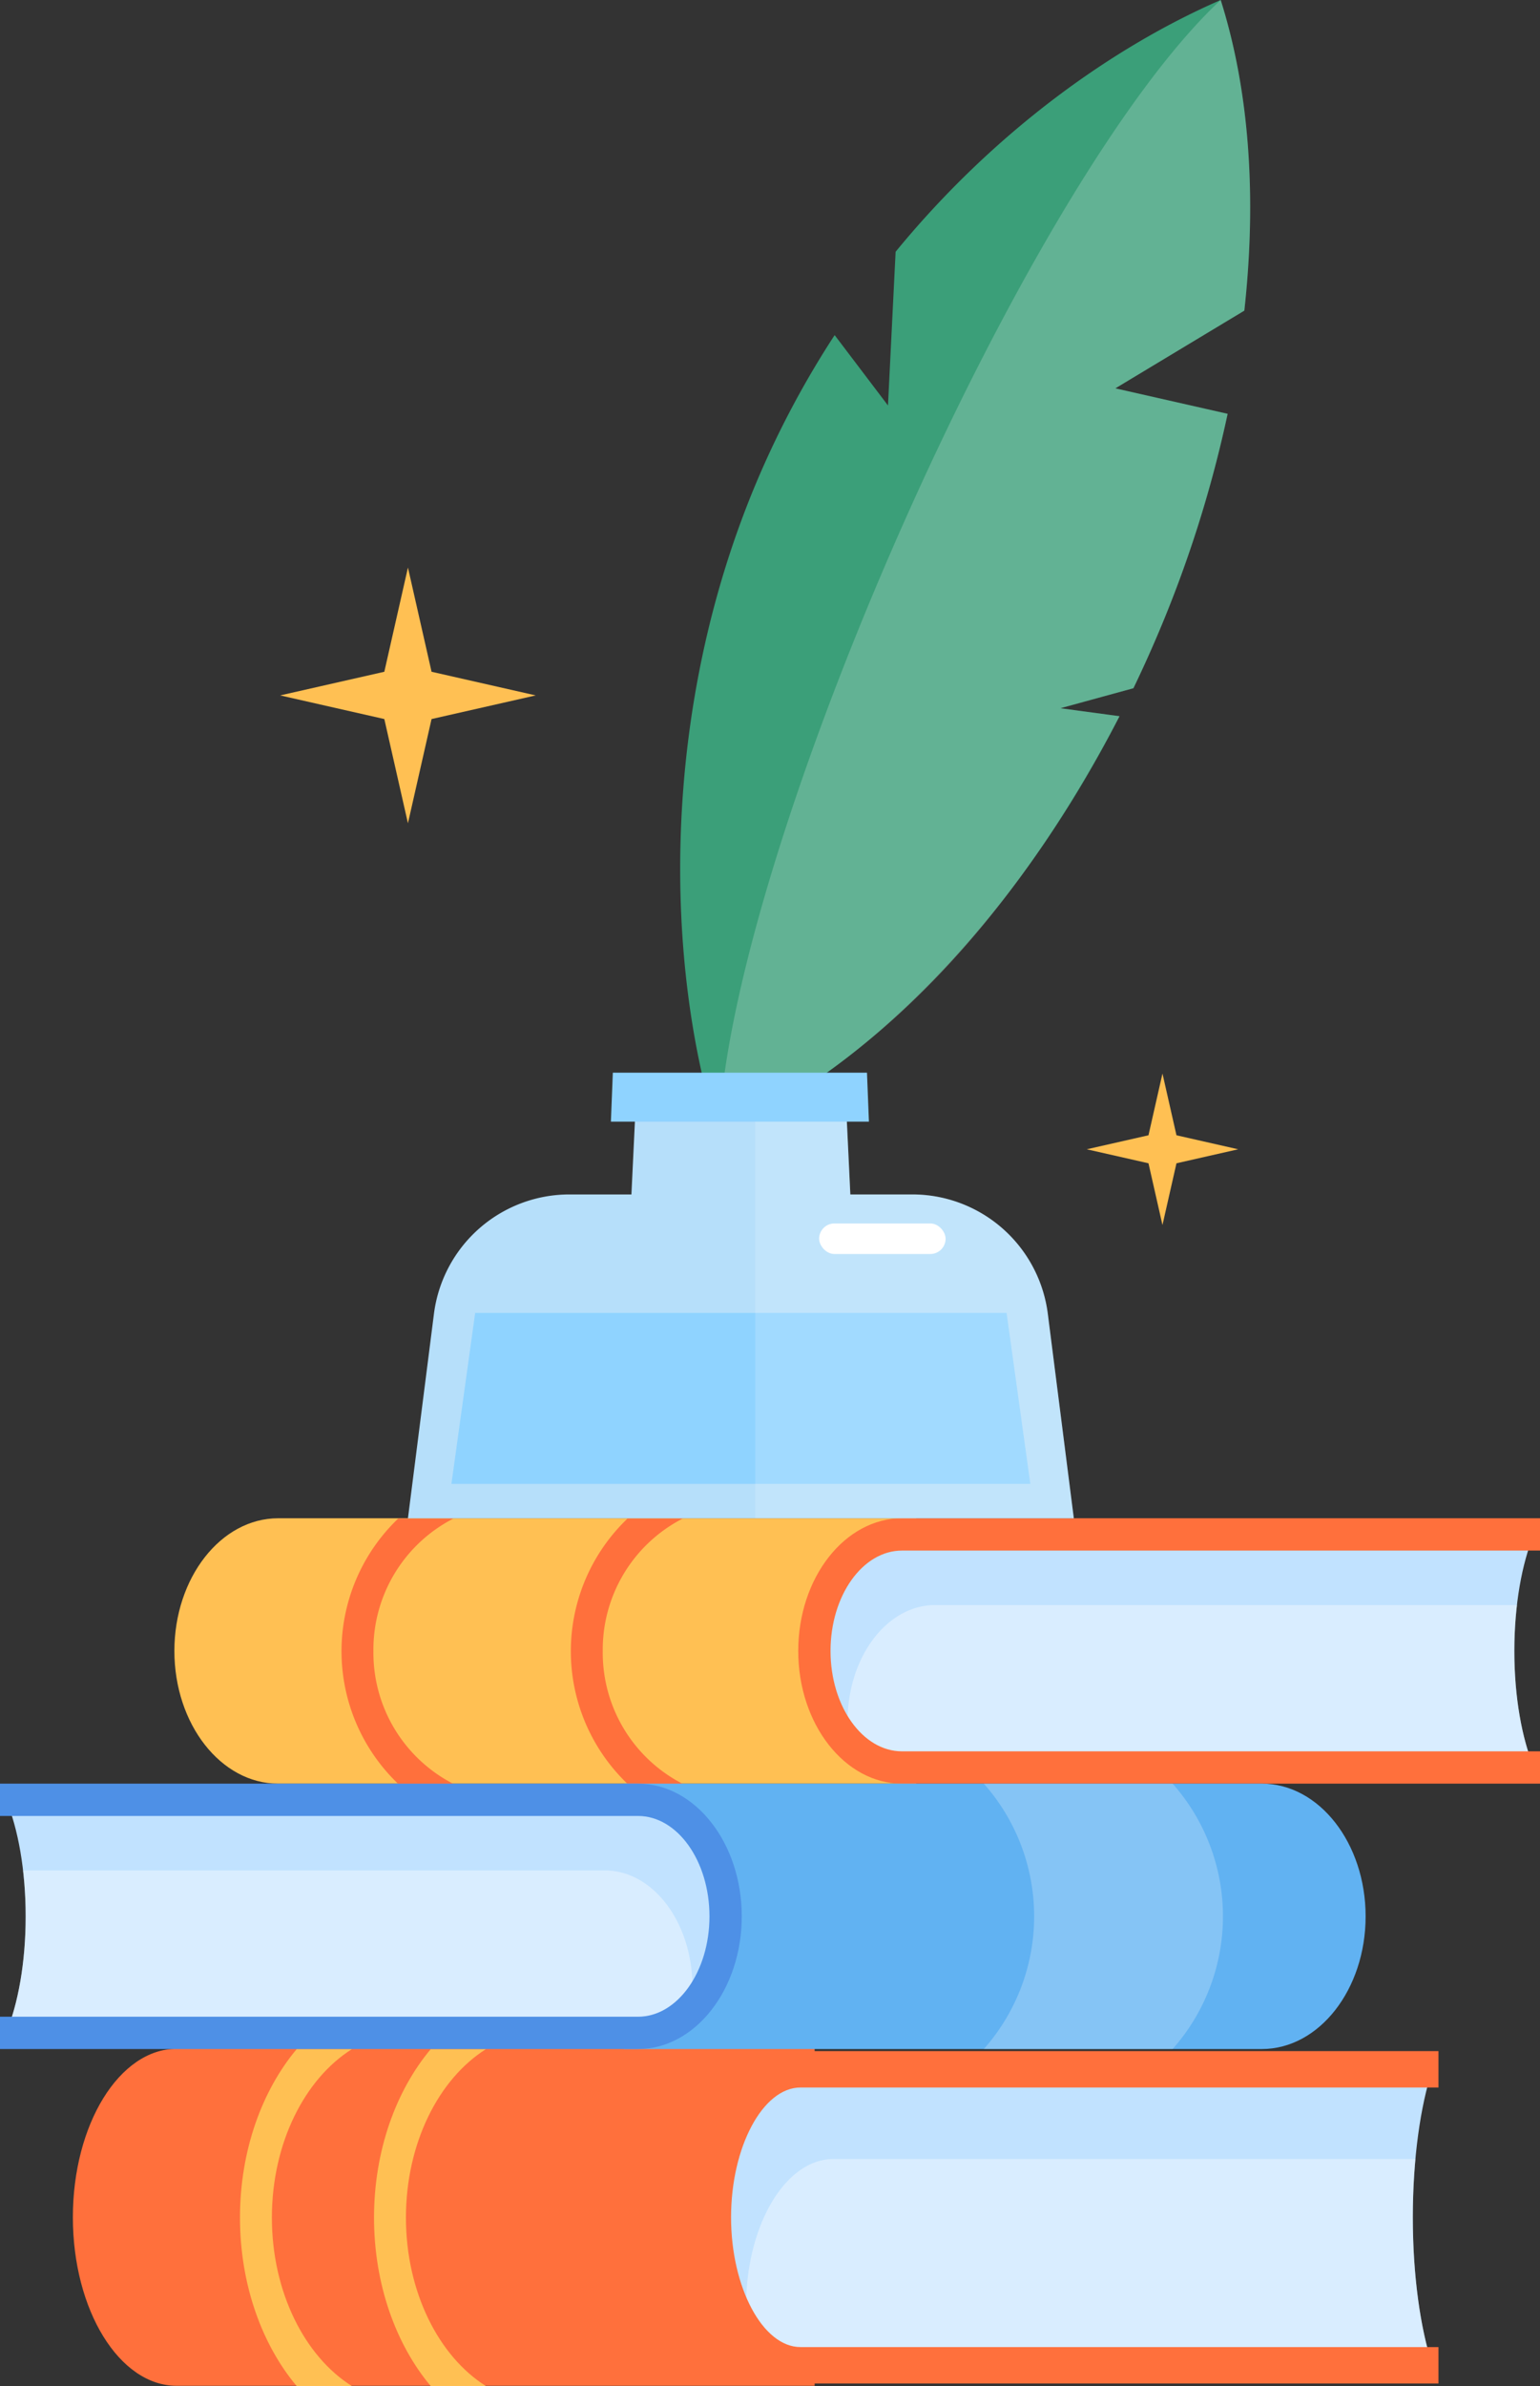   <svg xmlns="http://www.w3.org/2000/svg" viewBox="0 0 363.114 562.271">
   <rect x="0" y="0" width="363.114" height="562.271" fill="#333333" stroke="none"/>
   <g>
    <g>
     <path d="M216.017,412.692v7.613H65.582c-13.489,0-24.463-14.027-24.463-31.267S52.093,357.77,65.582,357.77H216.017v54.922Z" style="fill:#ffc053">
     </path>
     <path d="M357.064,389.037c0-10.859,1.779-20.632,4.616-27.461h-149c-11.408,0-20.656,12.295-20.656,27.461h0c0,15.167,9.248,27.462,20.656,27.462h149C358.843,409.67,357.064,399.9,357.064,389.037Z" style="fill:#c1e2ff">
     </path>
     <g style="opacity:0.39">
      <path d="M361.68,416.5c-2.837-6.829-4.616-16.6-4.616-27.462a93.932,93.932,0,0,1,.625-10.818H220.5c-11.409,0-20.657,12.3-20.657,27.462a36.471,36.471,0,0,0,.384,5.269,17.54,17.54,0,0,0,12.448,5.549Z" style="fill:#fff">
      </path>
     </g>
     <path d="M363.114,420.306H212.68c-13.49,0-24.463-14.028-24.463-31.269S199.19,357.77,212.68,357.77H363.114v7.613H212.68c-9.291,0-16.85,10.611-16.85,23.654s7.559,23.655,16.85,23.655H363.114Z" style="fill:#ff703c">
     </path>
     <path d="M142.121,389.1A34.726,34.726,0,0,0,161,420.364H147.972a43.237,43.237,0,0,1,0-62.536H161A34.725,34.725,0,0,0,142.121,389.1Z" style="fill:#ff703c">
     </path>
     <path d="M88.046,389.1a34.725,34.725,0,0,1,18.877-31.268H93.9a43.237,43.237,0,0,0,0,62.536h13.026A34.726,34.726,0,0,1,88.046,389.1Z" style="fill:#ff703c">
     </path>
     <path d="M192.08,552.529V562.2H41.644c-13.488,0-24.462-17.813-24.462-39.706s10.974-39.706,24.462-39.706H192.08v69.744Z" style="fill:#ff703c">
     </path>
     <path d="M333.126,522.491c0-13.79,1.779-26.2,4.617-34.872h-149c-11.408,0-20.657,15.612-20.657,34.872h0c0,19.259,9.249,34.872,20.657,34.872h149C334.905,548.691,333.126,536.28,333.126,522.491Z" style="fill:#c1e2ff">
     </path>
     <g style="opacity:0.39">
      <path d="M337.743,557.363c-2.838-8.672-4.617-21.083-4.617-34.872,0-4.784.227-9.384.625-13.738H196.566c-11.408,0-20.656,15.613-20.656,34.872a58.384,58.384,0,0,0,.384,6.692c3.462,4.42,7.773,7.046,12.448,7.046Z" style="fill:#fff">
      </path>
     </g>
     <path d="M339.177,561.652H188.741c-13.987,0-24.945-17.2-24.945-39.162s10.958-39.162,24.945-39.162H339.177v8.58H188.741c-8.871,0-16.365,14-16.365,30.582s7.494,30.582,16.365,30.582H339.177Z" style="fill:#ff703c">
     </path>
     <path d="M95.715,522.565c0,17.546,7.737,32.708,18.877,39.706H101.566c-8.2-9.781-13.375-23.956-13.375-39.706s5.171-29.926,13.375-39.706h13.026C103.452,489.856,95.715,505.019,95.715,522.565Z" style="fill:#ffc053">
     </path>
     <path d="M64.108,522.565c0-17.546,7.737-32.709,18.878-39.706H69.959c-8.2,9.78-13.375,23.955-13.375,39.706s5.171,29.925,13.375,39.706H82.986C71.845,555.273,64.108,540.111,64.108,522.565Z" style="fill:#ffc053">
     </path>
     <path d="M147.1,475.227v7.614H297.533c13.489,0,24.463-14.027,24.463-31.268s-10.974-31.268-24.463-31.268H147.1v54.922Z" style="fill:#61b2f2">
     </path>
     <path d="M6.051,451.573c0-10.859-1.779-20.632-4.616-27.461h149c11.408,0,20.656,12.295,20.656,27.461h0c0,15.166-9.248,27.461-20.656,27.461h-149C4.272,472.205,6.051,462.432,6.051,451.573Z" style="fill:#c1e2ff">
     </path>
     <g style="opacity:0.39">
      <path d="M1.435,479.034c2.837-6.829,4.616-16.6,4.616-27.461a93.919,93.919,0,0,0-.625-10.818H142.611c11.409,0,20.657,12.3,20.657,27.461a36.485,36.485,0,0,1-.384,5.27,17.539,17.539,0,0,1-12.448,5.548Z" style="fill:#fff">
      </path>
     </g>
     <path d="M150.436,482.841H0v-7.613H150.436c9.291,0,16.849-10.612,16.849-23.655s-7.558-23.654-16.849-23.654H0v-7.613H150.436c13.489,0,24.462,14.026,24.462,31.267S163.925,482.841,150.436,482.841Z" style="fill:#4e90e6">
     </path>
     <g style="opacity:0.23">
      <path d="M231.967,420.305a47.112,47.112,0,0,1,0,62.536h44.524a47.124,47.124,0,0,0,0-62.536Z" style="fill:#fff">
      </path>
     </g>
     <path d="M250.033,166.89l17.217-4.714q2.762-5.745,5.324-11.7a284.775,284.775,0,0,0,16.889-52.964l-26.474-6L293.4,73.2c3.012-27.158,1.054-52.346-5.575-73.2-25.434,11.06-53.421,31.007-76.65,59.329l-1.8,36.219L196.8,78.966a219.983,219.983,0,0,0-17.928,33.479C155.3,167.461,156.74,227.677,169.4,267.517c34.873-15.164,69.958-50.673,94.572-98.748Z" style="fill:#3b9f79">
     </path>
     <g style="opacity:0.2">
      <path d="M169.492,267.476c42.736-19.585,72.959-57.577,94.482-98.707l-13.941-1.879,17.217-4.714a287.843,287.843,0,0,0,22.213-64.663l-26.474-6L293.4,73.2c2.655-24.439,1.806-49.628-5.575-73.2C241.353,43.313,171.6,202.464,169.492,267.476Z" style="fill:#fff">
      </path>
     </g>
     <path d="M247.063,309.6a32.2,32.2,0,0,0-31.945-28.137H200.5l-1.336-27.971H150.219l-1.335,27.971H134.263A32.2,32.2,0,0,0,102.318,309.6l-6.13,48.174H253.193Z" style="fill:#b6dffa">
     </path>
     <polygon points="242.94 349.665 106.441 349.665 112.04 309.378 237.341 309.378 242.94 349.665" style="fill:#8fd3ff">
     </polygon>
     <rect x="193.143" y="288.299" width="29.819" height="7.198" rx="3.599" style="fill:#fff">
     </rect>
     <g style="opacity:0.16">
      <path d="M215.118,281.459H200.5l-1.336-27.971h-21.1V357.77h75.131l-6.13-48.174A32.2,32.2,0,0,0,215.118,281.459Z" style="fill:#fff">
      </path>
     </g>
     <polygon points="204.881 264.306 144.044 264.306 144.5 252.776 204.424 252.776 204.881 264.306" style="fill:#8fd3ff">
     </polygon>
     <polygon points="96.188 133.738 101.757 158.298 126.318 163.868 101.757 169.438 96.188 193.998 90.618 169.438 66.058 163.868 90.618 158.298 96.188 133.738" style="fill:#ffc053">
     </polygon>
     <polygon points="274.097 252.971 277.397 267.522 291.947 270.821 277.397 274.121 274.097 288.671 270.798 274.121 256.248 270.821 270.798 267.522 274.097 252.971" style="fill:#ffc053">
     </polygon>
    </g>
   </g>
  </svg>
